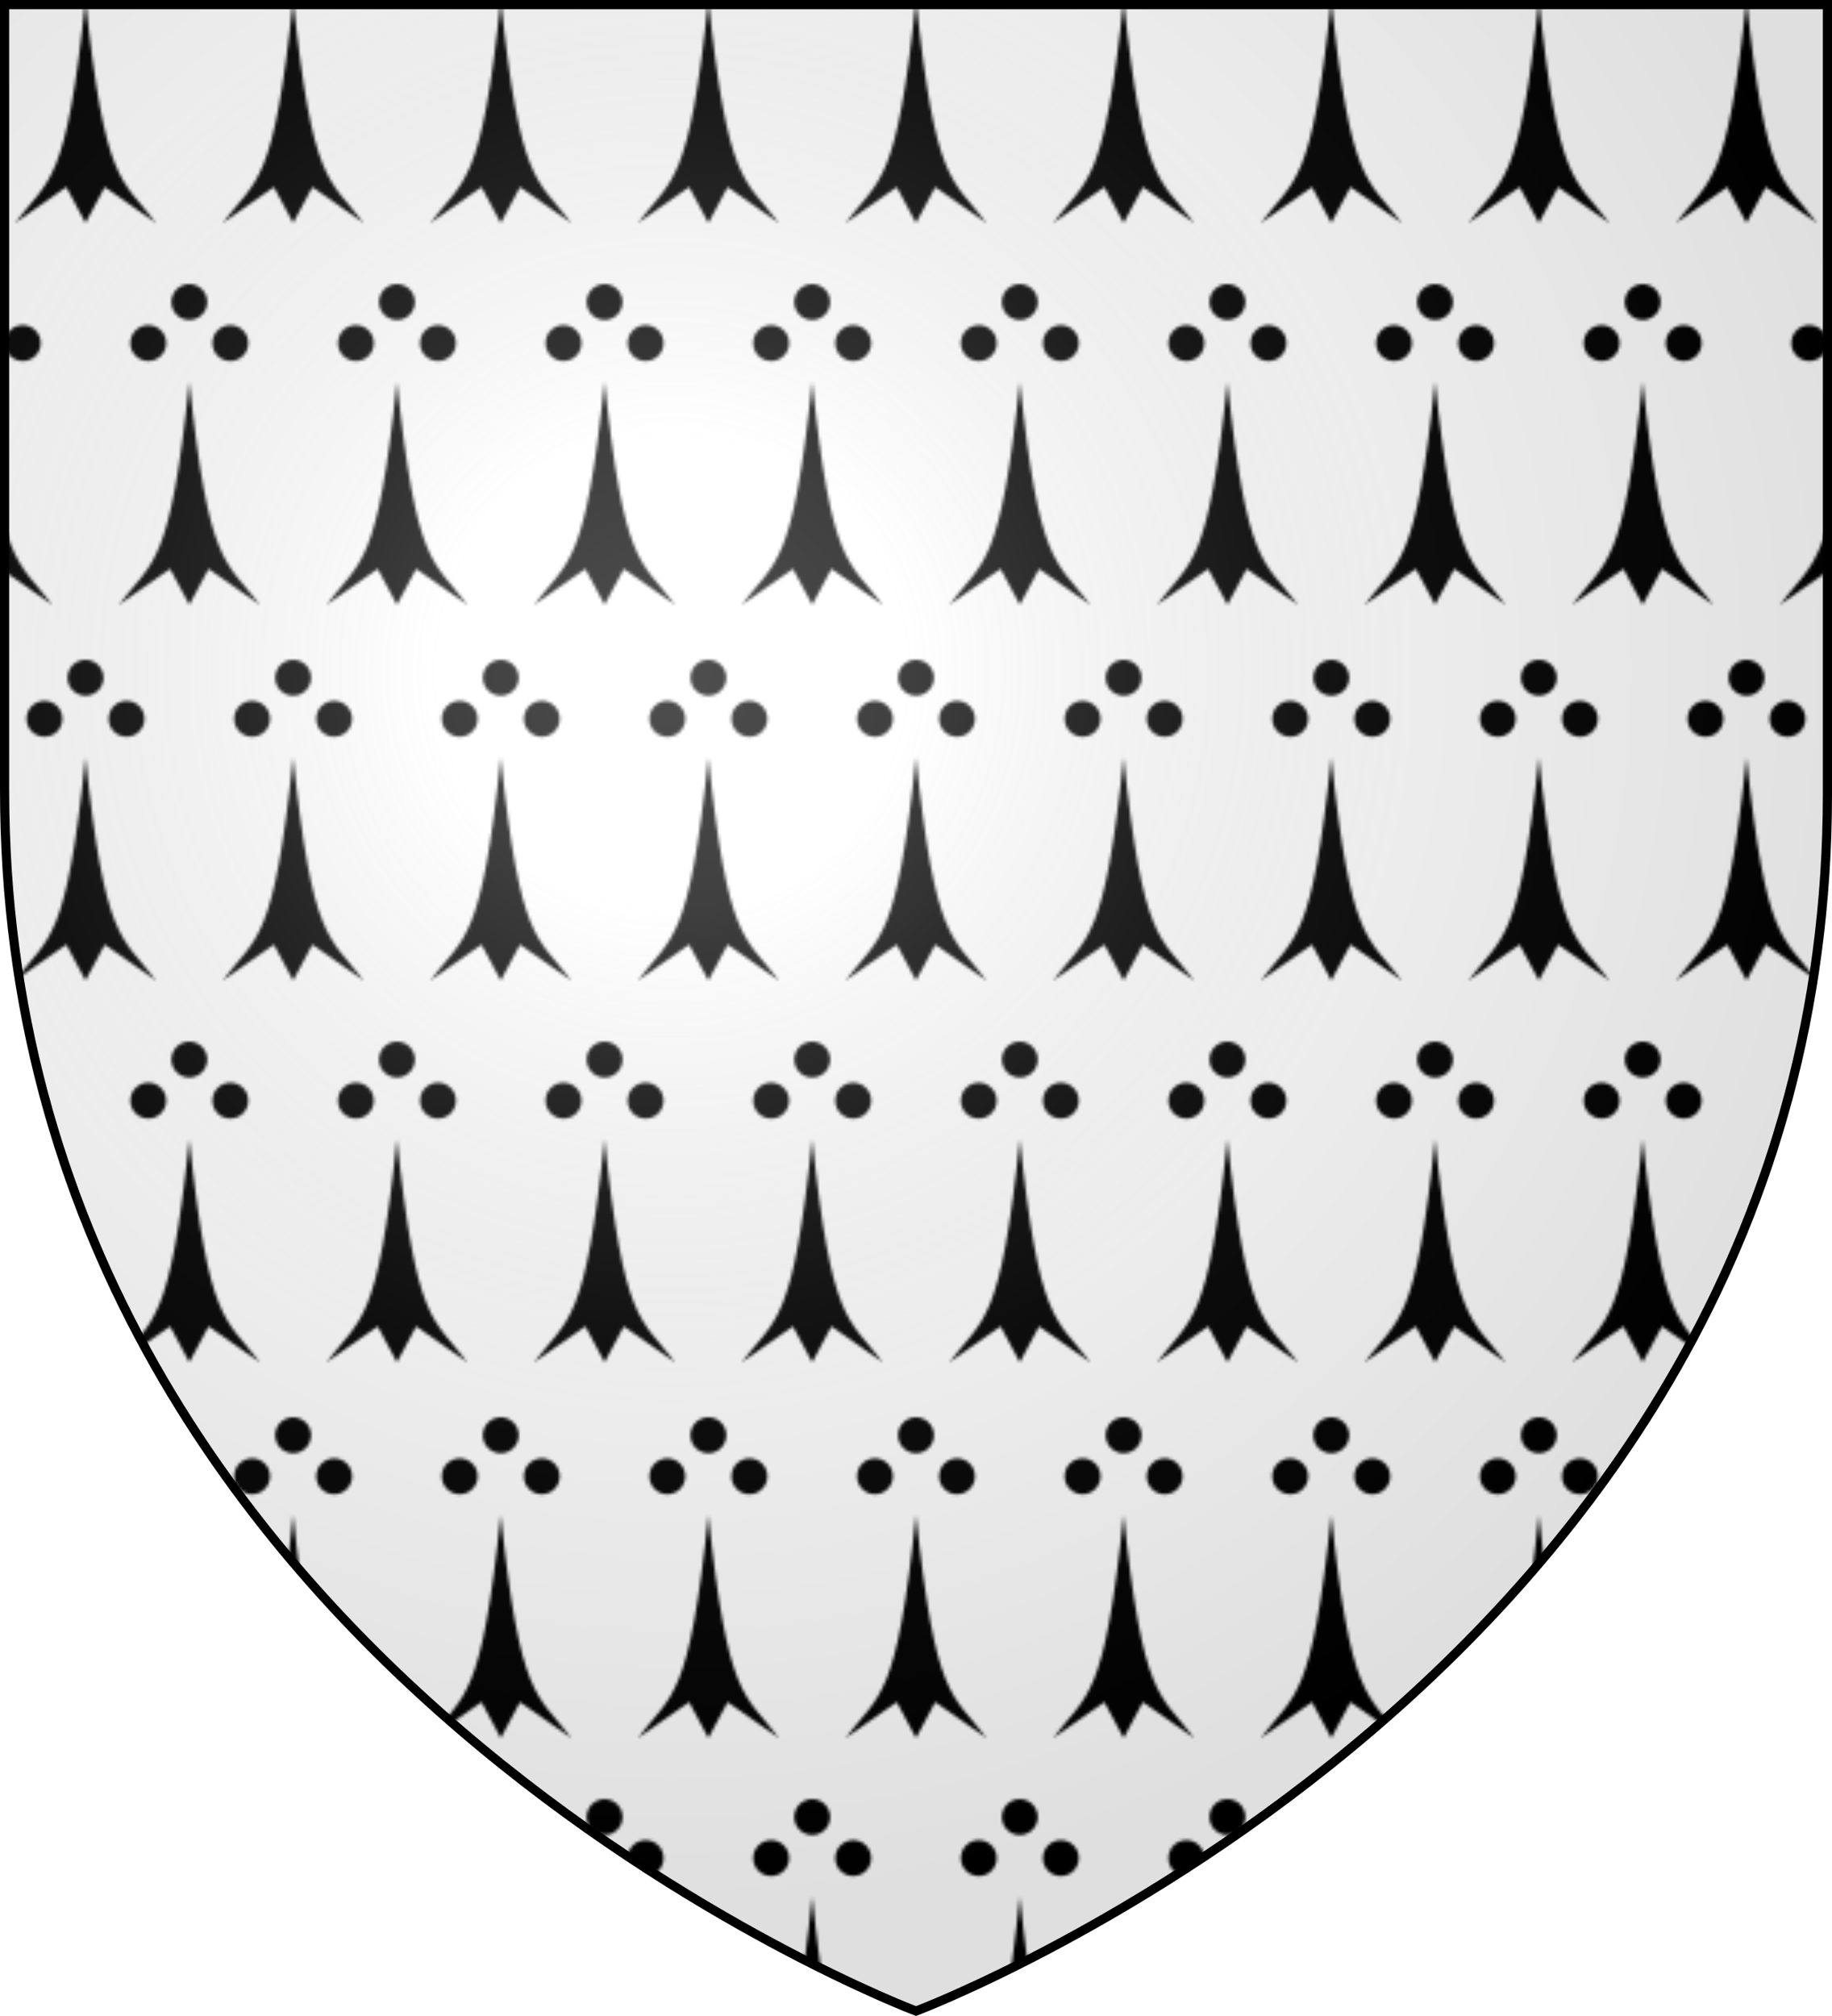 <?xml version="1.0" encoding="UTF-8"?>
<svg xmlns="http://www.w3.org/2000/svg" xmlns:xlink="http://www.w3.org/1999/xlink" width="600" height="660">
    <defs>
        <linearGradient id="linearGradient1">
            <stop style="stop-color:#fff;stop-opacity:0.31" offset="0"/>
            <stop style="stop-color:#fff;stop-opacity:0.25" offset="0.19"/>
            <stop style="stop-color:#6b6b6b;stop-opacity:0.125" offset="0.6"/>
            <stop style="stop-color:#000;stop-opacity:0.125" offset="1"/>
        </linearGradient>
        <radialGradient cx="220" cy="220" r="405" id="radialGradient1" xlink:href="#linearGradient1" gradientUnits="userSpaceOnUse"/>
        <path id="shield" d="M1.5,1.5h597v258.5C598.5,546.2 300,658.39 300,658.39 300,658.39 1.5,546.2 1.5,258.5z"/>
        <pattern id="hermine" patternUnits="userSpaceOnUse" x="266" y="-42" width="68" height="248" viewBox="-34 -115 68 248" >
            <g id="g_h" fill="#000" transform="scale(0.42)">
                <path d="M0,-174 C -15,-30 -28,-35 -55,0 L -15,-28 0,0 15,-28 55,0 C 28,-35 15,-30 0,-174z"/>
                <circle cy="-236" r="14"/>
                <circle cy="-204" cx="-32" r="14"/>
                <circle cy="-204" cx="32" r="14"/>
            </g>
            <use xlink:href="#g_h" x="-34" y="125" />
            <use xlink:href="#g_h" x="34" y="125" />
        </pattern> 
    </defs>
    <use id="layer4" xlink:href="#shield" style="fill:#fff"/>
    <use id="layer3" xlink:href="#shield" fill="url(#hermine)"/>
    <use id="layer2" xlink:href="#shield" fill="url(#radialGradient1)"/>
    <use id="layer1" xlink:href="#shield" style="fill:none;stroke:#000;stroke-width:3"/>
</svg>